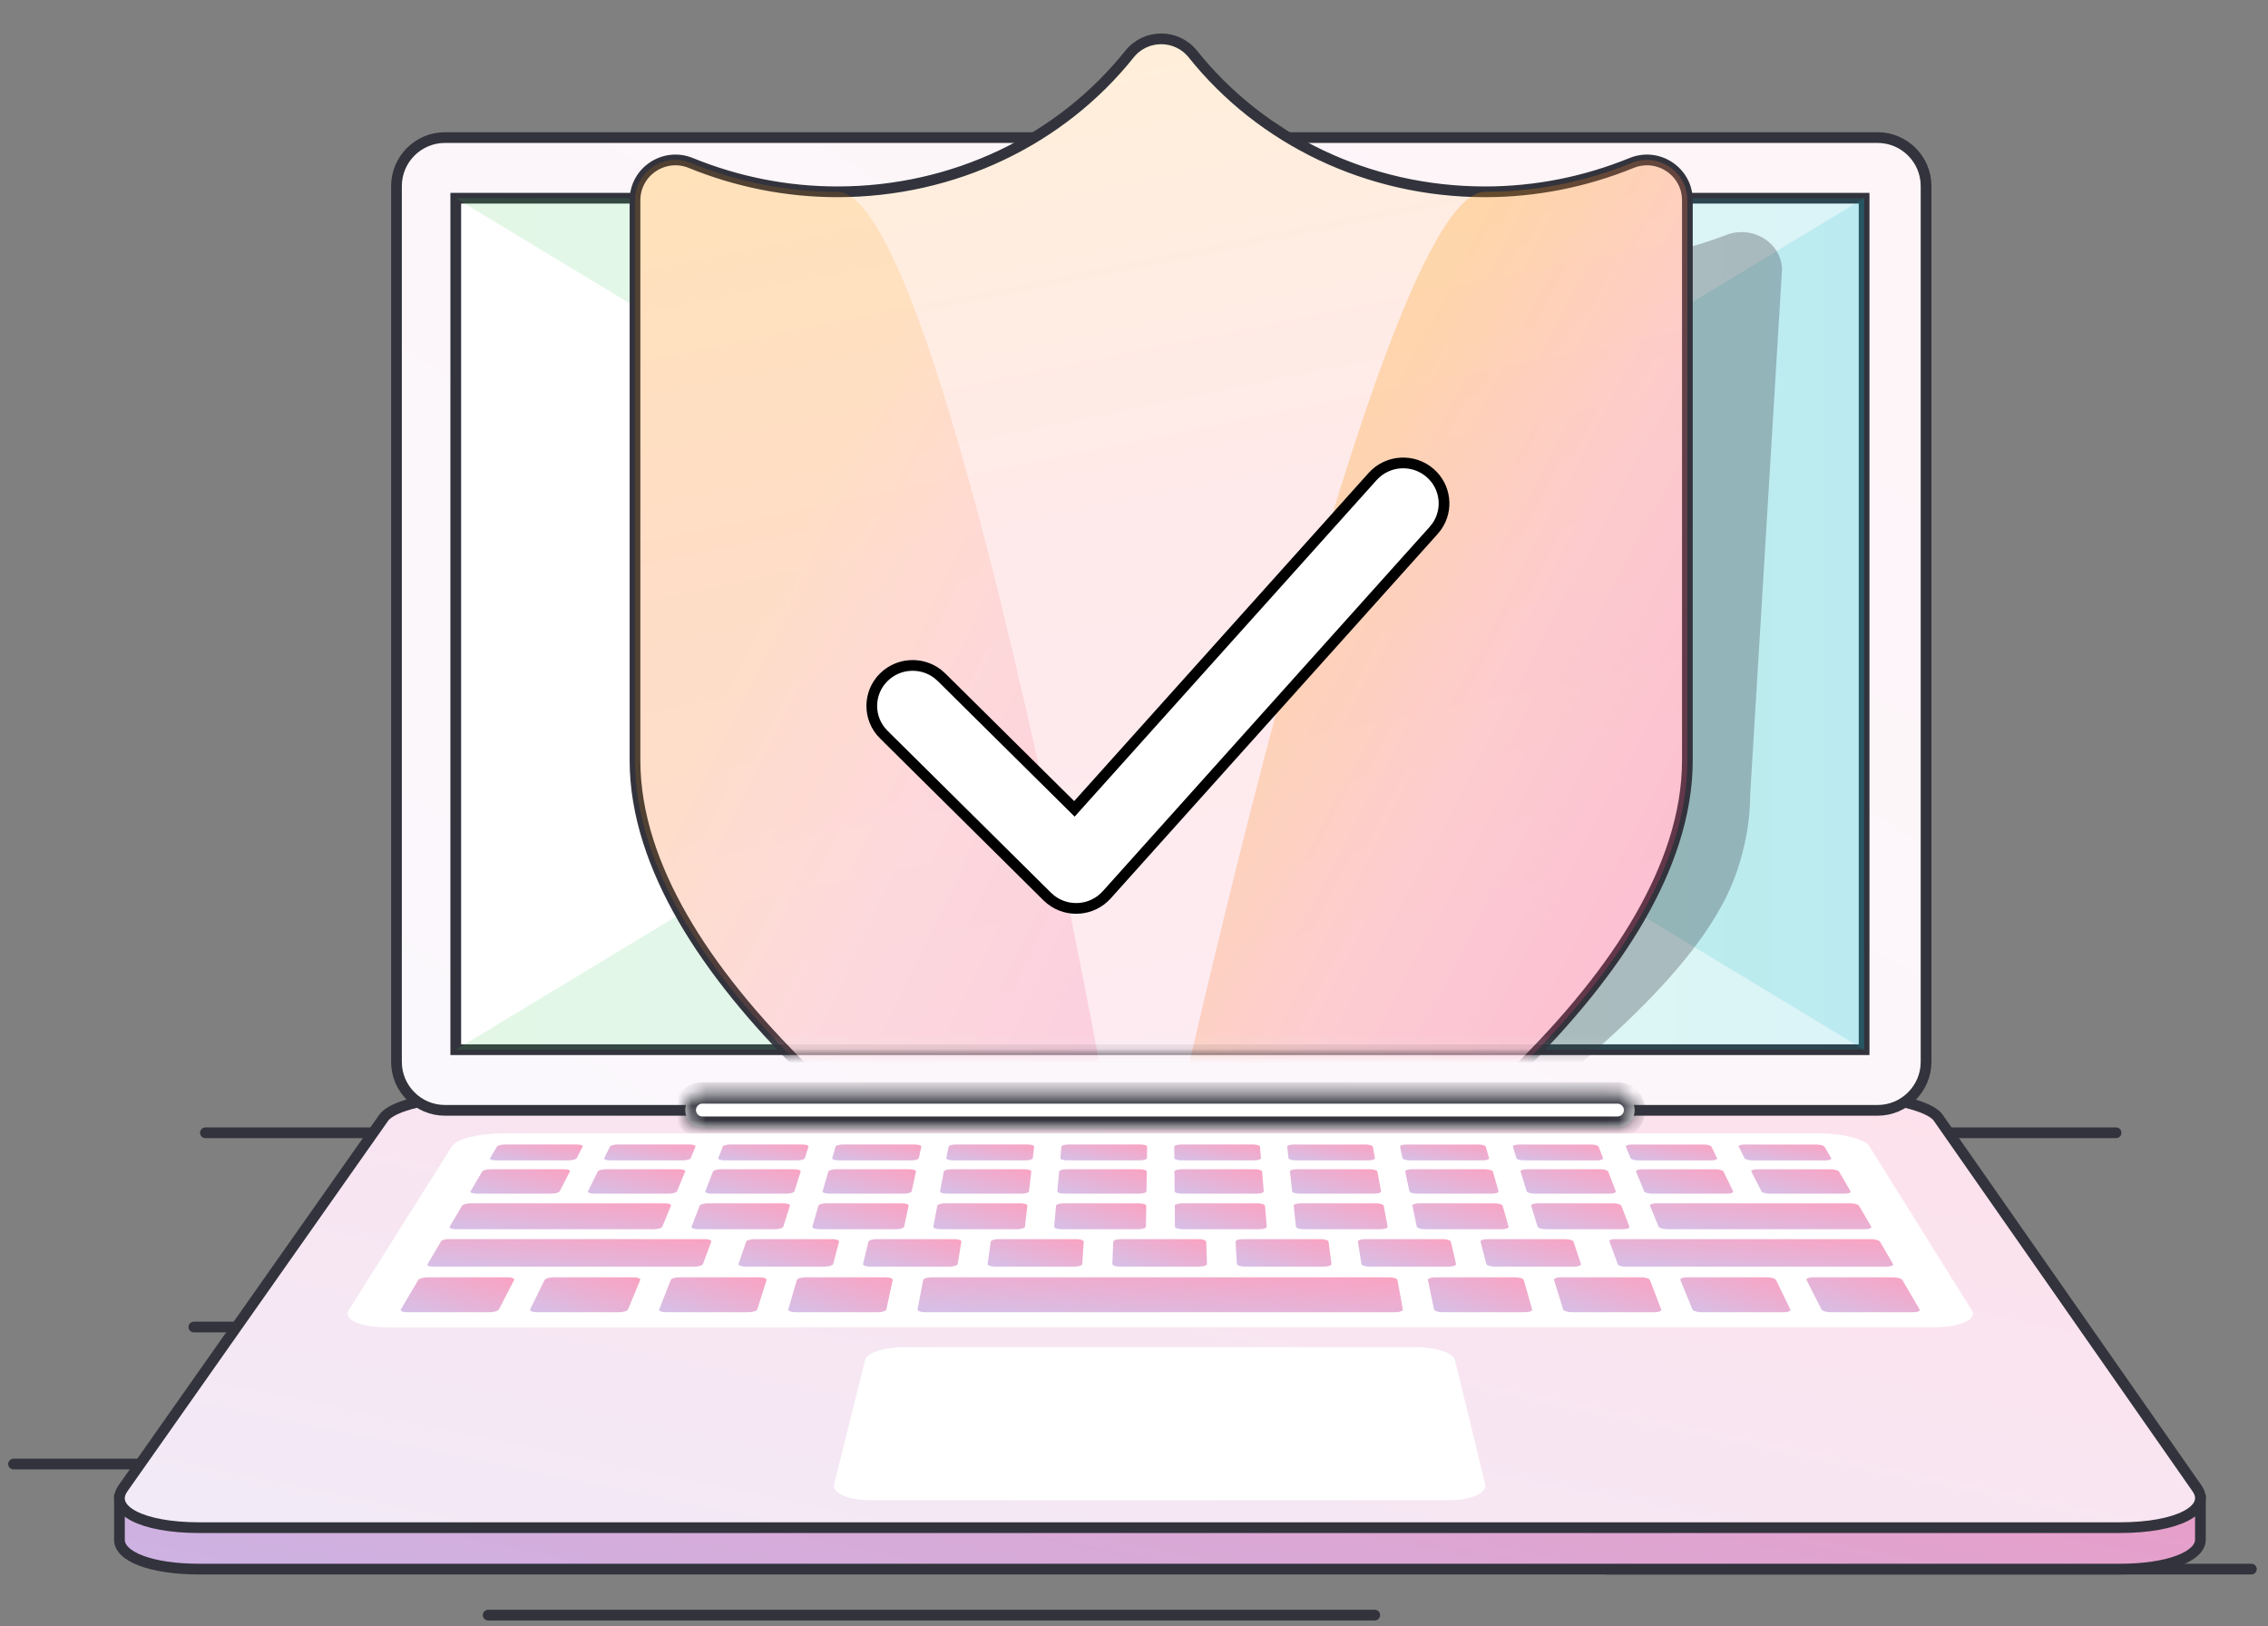 <?xml version="1.0" encoding="UTF-8"?> <svg xmlns="http://www.w3.org/2000/svg" width="159" height="114" viewBox="0 0 159 114" fill="none"><rect x="0" y="0" width="159" height="114" fill="#808080" stroke="none"/><path d="M0.949 102.62H46.181" stroke="#32333C" stroke-width="0.751" stroke-linecap="round"></path><path d="M34.222 113.208H96.379" stroke="#32333C" stroke-width="0.751" stroke-linecap="round"></path><path d="M112.602 109.983H157.834" stroke="#32333C" stroke-width="0.751" stroke-linecap="round"></path><path d="M13.593 93.016H36.974" stroke="#32333C" stroke-width="0.751" stroke-linecap="round"></path><path d="M14.4 79.4H148.348" stroke="#32333C" stroke-width="0.751" stroke-linecap="round"></path><path fill-rule="evenodd" clip-rule="evenodd" d="M135.872 81.24C135.292 80.408 132.469 79.746 129.584 79.746H81.374H33.173C30.288 79.746 27.494 80.408 26.91 81.24C24.526 84.626 21.923 88.325 19.079 92.367L10.101 105.125H8.374V107.904V107.906C8.346 109.094 10.565 109.983 13.964 109.983H81.285H148.62C152.018 109.983 154.272 109.092 154.262 107.906V107.903V105.125H152.553L143.645 92.367C140.822 88.325 138.238 84.63 135.872 81.24Z" fill="white"></path><path fill-rule="evenodd" clip-rule="evenodd" d="M135.872 81.24C135.292 80.408 132.469 79.746 129.584 79.746H81.374H33.173C30.288 79.746 27.494 80.408 26.91 81.24C24.526 84.626 21.923 88.325 19.079 92.367L10.101 105.125H8.374V107.904V107.906C8.346 109.094 10.565 109.983 13.964 109.983H81.285H148.62C152.018 109.983 154.272 109.092 154.262 107.906V107.903V105.125H152.553L143.645 92.367C140.822 88.325 138.238 84.63 135.872 81.24Z" fill="url(#paint0_linear_897_26836)" fill-opacity="0.55"></path><path d="M135.872 81.24C135.292 80.408 132.469 79.746 129.584 79.746H81.374H33.173C30.288 79.746 27.494 80.408 26.91 81.24C24.526 84.626 21.923 88.325 19.079 92.367L10.101 105.125H8.374V107.904V107.906C8.346 109.094 10.565 109.983 13.964 109.983H81.284H148.62C152.018 109.983 154.272 109.092 154.262 107.906V107.903V105.125H152.553L143.645 92.367C140.822 88.325 138.238 84.63 135.872 81.24" stroke="#32333C" stroke-width="0.751"></path><path fill-rule="evenodd" clip-rule="evenodd" d="M135.872 78.335C135.292 77.503 132.469 76.84 129.584 76.84H81.374H33.173C30.288 76.84 27.494 77.503 26.91 78.335C24.526 81.721 21.923 85.42 19.079 89.462C15.944 93.916 12.476 98.842 8.629 104.312C7.562 105.826 9.934 107.078 13.964 107.078H81.284H148.62C152.65 107.078 155.072 105.823 154.014 104.312C150.195 98.842 146.754 93.916 143.645 89.462C140.822 85.42 138.238 81.725 135.872 78.335Z" fill="white"></path><path fill-rule="evenodd" clip-rule="evenodd" d="M135.872 78.335C135.292 77.503 132.469 76.84 129.584 76.84H81.374H33.173C30.288 76.84 27.494 77.503 26.91 78.335C24.526 81.721 21.923 85.42 19.079 89.462C15.944 93.916 12.476 98.842 8.629 104.312C7.562 105.826 9.934 107.078 13.964 107.078H81.284H148.62C152.65 107.078 155.072 105.823 154.014 104.312C150.195 98.842 146.754 93.916 143.645 89.462C140.822 85.42 138.238 81.725 135.872 78.335Z" fill="url(#paint1_linear_897_26836)" fill-opacity="0.15"></path><path d="M135.872 78.335C135.292 77.503 132.469 76.84 129.584 76.84H81.374H33.173C30.288 76.84 27.494 77.503 26.91 78.335C24.526 81.721 21.923 85.42 19.079 89.462C15.944 93.916 12.476 98.842 8.629 104.312C7.562 105.826 9.934 107.078 13.964 107.078H81.284H148.62C152.65 107.078 155.072 105.823 154.014 104.312C150.195 98.842 146.754 93.916 143.645 89.462C140.822 85.42 138.238 81.725 135.872 78.335" stroke="#32333C" stroke-width="0.751"></path><path fill-rule="evenodd" clip-rule="evenodd" d="M24.445 91.837C25.795 89.697 27.085 87.649 28.314 85.697C29.489 83.831 30.617 82.04 31.697 80.329C32.008 79.833 33.587 79.438 35.234 79.438H81.368H127.513C129.16 79.438 130.737 79.836 131.045 80.332C132.115 82.043 133.232 83.831 134.396 85.697C135.616 87.649 136.893 89.697 138.231 91.837C138.64 92.494 137.419 93.035 135.485 93.035H81.328H27.182C25.25 93.035 24.031 92.494 24.445 91.837Z" fill="white"></path><path fill-rule="evenodd" clip-rule="evenodd" d="M35.435 80.22C35.158 80.22 34.885 80.29 34.837 80.371C34.679 80.638 34.52 80.907 34.359 81.179C34.308 81.267 34.505 81.333 34.786 81.333H39.846C40.127 81.333 40.387 81.267 40.431 81.179C40.571 80.907 40.709 80.638 40.847 80.371C40.889 80.29 40.703 80.22 40.425 80.22H35.435Z" fill="white"></path><path fill-rule="evenodd" clip-rule="evenodd" d="M35.435 80.22C35.158 80.22 34.885 80.29 34.837 80.371C34.679 80.638 34.52 80.907 34.359 81.179C34.308 81.267 34.505 81.333 34.786 81.333H39.846C40.127 81.333 40.387 81.267 40.431 81.179C40.571 80.907 40.709 80.638 40.847 80.371C40.889 80.29 40.703 80.22 40.425 80.22H35.435Z" fill="url(#paint2_linear_897_26836)" fill-opacity="0.45"></path><path fill-rule="evenodd" clip-rule="evenodd" d="M43.32 80.22C43.053 80.22 42.798 80.29 42.756 80.375C42.625 80.641 42.495 80.907 42.362 81.179C42.32 81.264 42.512 81.333 42.781 81.333H47.863C48.145 81.333 48.388 81.264 48.423 81.179C48.535 80.907 48.645 80.641 48.755 80.375C48.792 80.29 48.608 80.22 48.332 80.22H43.32Z" fill="white"></path><path fill-rule="evenodd" clip-rule="evenodd" d="M43.32 80.22C43.053 80.22 42.798 80.29 42.756 80.375C42.625 80.641 42.495 80.907 42.362 81.179C42.32 81.264 42.512 81.333 42.781 81.333H47.863C48.145 81.333 48.388 81.264 48.423 81.179C48.535 80.907 48.645 80.641 48.755 80.375C48.792 80.29 48.608 80.22 48.332 80.22H43.32Z" fill="url(#paint3_linear_897_26836)" fill-opacity="0.45"></path><path fill-rule="evenodd" clip-rule="evenodd" d="M51.215 80.22C50.949 80.22 50.701 80.29 50.667 80.375C50.563 80.641 50.459 80.907 50.353 81.179C50.32 81.264 50.517 81.333 50.787 81.333H55.87C56.151 81.333 56.399 81.264 56.425 81.179C56.51 80.907 56.594 80.641 56.678 80.378C56.704 80.29 56.504 80.22 56.227 80.22H51.215Z" fill="white"></path><path fill-rule="evenodd" clip-rule="evenodd" d="M51.215 80.22C50.949 80.22 50.701 80.29 50.667 80.375C50.563 80.641 50.459 80.907 50.353 81.179C50.32 81.264 50.517 81.333 50.787 81.333H55.87C56.151 81.333 56.399 81.264 56.425 81.179C56.51 80.907 56.594 80.641 56.678 80.378C56.704 80.29 56.504 80.22 56.227 80.22H51.215Z" fill="url(#paint4_linear_897_26836)" fill-opacity="0.45"></path><path fill-rule="evenodd" clip-rule="evenodd" d="M59.121 80.22C58.844 80.22 58.603 80.29 58.577 80.378C58.5 80.641 58.422 80.907 58.344 81.179C58.319 81.264 58.524 81.333 58.805 81.333H63.888C64.157 81.333 64.397 81.264 64.416 81.179C64.474 80.907 64.531 80.641 64.588 80.378C64.607 80.29 64.399 80.22 64.133 80.22H59.121Z" fill="white"></path><path fill-rule="evenodd" clip-rule="evenodd" d="M59.121 80.22C58.844 80.22 58.603 80.29 58.577 80.378C58.5 80.641 58.422 80.907 58.344 81.179C58.319 81.264 58.524 81.333 58.805 81.333H63.888C64.157 81.333 64.397 81.264 64.416 81.179C64.474 80.907 64.531 80.641 64.588 80.378C64.607 80.29 64.399 80.22 64.133 80.22H59.121Z" fill="url(#paint5_linear_897_26836)" fill-opacity="0.45"></path><path fill-rule="evenodd" clip-rule="evenodd" d="M67.016 80.22C66.75 80.22 66.515 80.29 66.499 80.378C66.448 80.641 66.398 80.907 66.346 81.179C66.329 81.264 66.541 81.333 66.811 81.333H71.894C72.175 81.333 72.397 81.264 72.406 81.179C72.438 80.907 72.468 80.644 72.499 80.378C72.509 80.29 72.306 80.22 72.028 80.22H67.016Z" fill="white"></path><path fill-rule="evenodd" clip-rule="evenodd" d="M67.016 80.22C66.75 80.22 66.515 80.29 66.499 80.378C66.448 80.641 66.398 80.907 66.346 81.179C66.329 81.264 66.541 81.333 66.811 81.333H71.894C72.175 81.333 72.397 81.264 72.406 81.179C72.438 80.907 72.468 80.644 72.499 80.378C72.509 80.29 72.306 80.22 72.028 80.22H67.016Z" fill="url(#paint6_linear_897_26836)" fill-opacity="0.45"></path><path fill-rule="evenodd" clip-rule="evenodd" d="M74.912 80.22C74.646 80.22 74.418 80.29 74.41 80.378C74.386 80.644 74.361 80.907 74.337 81.179C74.33 81.264 74.548 81.333 74.818 81.333H79.9C80.182 81.333 80.407 81.264 80.408 81.179C80.413 80.909 80.417 80.644 80.421 80.378C80.422 80.29 80.201 80.22 79.924 80.22H74.912Z" fill="white"></path><path fill-rule="evenodd" clip-rule="evenodd" d="M74.912 80.22C74.646 80.22 74.418 80.29 74.41 80.378C74.386 80.644 74.361 80.907 74.337 81.179C74.33 81.264 74.548 81.333 74.818 81.333H79.9C80.182 81.333 80.407 81.264 80.408 81.179C80.413 80.909 80.417 80.644 80.421 80.378C80.422 80.29 80.201 80.22 79.924 80.22H74.912Z" fill="url(#paint7_linear_897_26836)" fill-opacity="0.45"></path><path fill-rule="evenodd" clip-rule="evenodd" d="M82.819 80.22C82.542 80.22 82.32 80.29 82.321 80.378C82.323 80.644 82.327 80.909 82.329 81.179C82.329 81.264 82.555 81.333 82.836 81.333H87.919C88.188 81.333 88.408 81.264 88.4 81.179C88.377 80.909 88.355 80.644 88.332 80.378C88.325 80.29 88.097 80.223 87.831 80.22H82.819Z" fill="white"></path><path fill-rule="evenodd" clip-rule="evenodd" d="M82.819 80.22C82.542 80.22 82.32 80.29 82.321 80.378C82.323 80.644 82.327 80.909 82.329 81.179C82.329 81.264 82.555 81.333 82.836 81.333H87.919C88.188 81.333 88.408 81.264 88.4 81.179C88.377 80.909 88.355 80.644 88.332 80.378C88.325 80.29 88.097 80.223 87.831 80.22H82.819Z" fill="url(#paint8_linear_897_26836)" fill-opacity="0.45"></path><path fill-rule="evenodd" clip-rule="evenodd" d="M90.714 80.223C90.436 80.223 90.233 80.29 90.243 80.378C90.272 80.644 90.301 80.909 90.33 81.179C90.34 81.264 90.561 81.333 90.842 81.333H95.924C96.194 81.333 96.406 81.264 96.39 81.179C96.341 80.909 96.291 80.644 96.242 80.378C96.226 80.29 95.992 80.223 95.725 80.223H90.714Z" fill="white"></path><path fill-rule="evenodd" clip-rule="evenodd" d="M90.714 80.223C90.436 80.223 90.233 80.29 90.243 80.378C90.272 80.644 90.301 80.909 90.33 81.179C90.34 81.264 90.561 81.333 90.842 81.333H95.924C96.194 81.333 96.406 81.264 96.39 81.179C96.341 80.909 96.291 80.644 96.242 80.378C96.226 80.29 95.992 80.223 95.725 80.223H90.714Z" fill="url(#paint9_linear_897_26836)" fill-opacity="0.45"></path><path fill-rule="evenodd" clip-rule="evenodd" d="M98.608 80.223C98.343 80.223 98.135 80.29 98.153 80.378C98.208 80.644 98.264 80.909 98.32 81.179C98.338 81.264 98.578 81.333 98.848 81.333H103.931C104.211 81.333 104.416 81.267 104.392 81.179C104.315 80.909 104.239 80.644 104.164 80.378C104.139 80.29 103.898 80.223 103.62 80.223H98.608Z" fill="white"></path><path fill-rule="evenodd" clip-rule="evenodd" d="M98.608 80.223C98.343 80.223 98.135 80.29 98.153 80.378C98.208 80.644 98.264 80.909 98.32 81.179C98.338 81.264 98.578 81.333 98.848 81.333H103.931C104.211 81.333 104.416 81.267 104.392 81.179C104.315 80.909 104.239 80.644 104.164 80.378C104.139 80.29 103.898 80.223 103.62 80.223H98.608Z" fill="url(#paint10_linear_897_26836)" fill-opacity="0.45"></path><path fill-rule="evenodd" clip-rule="evenodd" d="M106.515 80.223C106.238 80.223 106.037 80.29 106.064 80.378C106.146 80.644 106.228 80.909 106.311 81.179C106.338 81.267 106.584 81.333 106.865 81.333C108.552 81.333 110.25 81.336 111.948 81.336C112.218 81.336 112.416 81.267 112.383 81.179C112.279 80.909 112.177 80.644 112.075 80.378C112.041 80.29 111.794 80.223 111.527 80.223H106.515Z" fill="white"></path><path fill-rule="evenodd" clip-rule="evenodd" d="M106.515 80.223C106.238 80.223 106.037 80.29 106.064 80.378C106.146 80.644 106.228 80.909 106.311 81.179C106.338 81.267 106.584 81.333 106.865 81.333C108.552 81.333 110.25 81.336 111.948 81.336C112.218 81.336 112.416 81.267 112.383 81.179C112.279 80.909 112.177 80.644 112.075 80.378C112.041 80.29 111.794 80.223 111.527 80.223H106.515Z" fill="url(#paint11_linear_897_26836)" fill-opacity="0.45"></path><path fill-rule="evenodd" clip-rule="evenodd" d="M114.41 80.223C114.144 80.223 113.95 80.29 113.986 80.378C114.094 80.644 114.203 80.909 114.313 81.179C114.349 81.267 114.602 81.336 114.871 81.336H119.954C120.235 81.336 120.416 81.267 120.373 81.179C120.243 80.909 120.114 80.644 119.985 80.378C119.943 80.29 119.699 80.223 119.422 80.223H114.41Z" fill="white"></path><path fill-rule="evenodd" clip-rule="evenodd" d="M114.41 80.223C114.144 80.223 113.95 80.29 113.986 80.378C114.094 80.644 114.203 80.909 114.313 81.179C114.349 81.267 114.602 81.336 114.871 81.336H119.954C120.235 81.336 120.416 81.267 120.373 81.179C120.243 80.909 120.114 80.644 119.985 80.378C119.943 80.29 119.699 80.223 119.422 80.223H114.41Z" fill="url(#paint12_linear_897_26836)" fill-opacity="0.45"></path><path fill-rule="evenodd" clip-rule="evenodd" d="M122.318 80.223C122.04 80.223 121.853 80.29 121.894 80.375C122.031 80.641 122.167 80.909 122.305 81.182C122.349 81.267 122.609 81.336 122.89 81.336H127.95C128.231 81.336 128.428 81.27 128.377 81.182C128.219 80.909 128.062 80.641 127.905 80.375C127.858 80.29 127.584 80.223 127.307 80.223H122.318Z" fill="white"></path><path fill-rule="evenodd" clip-rule="evenodd" d="M122.318 80.223C122.04 80.223 121.853 80.29 121.894 80.375C122.031 80.641 122.167 80.909 122.305 81.182C122.349 81.267 122.609 81.336 122.89 81.336H127.95C128.231 81.336 128.428 81.27 128.377 81.182C128.219 80.909 128.062 80.641 127.905 80.375C127.858 80.29 127.584 80.223 127.307 80.223H122.318Z" fill="url(#paint13_linear_897_26836)" fill-opacity="0.45"></path><path fill-rule="evenodd" clip-rule="evenodd" d="M34.422 81.957C34.139 81.957 33.86 82.025 33.807 82.114C33.536 82.573 33.264 83.036 32.987 83.504C32.933 83.595 33.135 83.667 33.424 83.667H38.631C38.92 83.667 39.188 83.595 39.236 83.504C39.476 83.036 39.713 82.573 39.95 82.114C39.995 82.025 39.805 81.957 39.521 81.957H34.422Z" fill="white"></path><path fill-rule="evenodd" clip-rule="evenodd" d="M34.422 81.957C34.139 81.957 33.86 82.025 33.807 82.114C33.536 82.573 33.264 83.036 32.987 83.504C32.933 83.595 33.135 83.667 33.424 83.667H38.631C38.92 83.667 39.188 83.595 39.236 83.504C39.476 83.036 39.713 82.573 39.95 82.114C39.995 82.025 39.805 81.957 39.521 81.957H34.422Z" fill="url(#paint14_linear_897_26836)" fill-opacity="0.45"></path><path fill-rule="evenodd" clip-rule="evenodd" d="M42.479 81.957C42.208 81.957 41.945 82.028 41.902 82.117C41.678 82.573 41.451 83.036 41.223 83.501C41.179 83.592 41.374 83.667 41.652 83.667H46.882C47.171 83.667 47.422 83.592 47.46 83.501C47.653 83.036 47.844 82.573 48.034 82.117C48.069 82.028 47.885 81.957 47.602 81.957H42.479Z" fill="white"></path><path fill-rule="evenodd" clip-rule="evenodd" d="M42.479 81.957C42.208 81.957 41.945 82.028 41.902 82.117C41.678 82.573 41.451 83.036 41.223 83.501C41.179 83.592 41.374 83.667 41.652 83.667H46.882C47.171 83.667 47.422 83.592 47.46 83.501C47.653 83.036 47.844 82.573 48.034 82.117C48.069 82.028 47.885 81.957 47.602 81.957H42.479Z" fill="url(#paint15_linear_897_26836)" fill-opacity="0.45"></path><path fill-rule="evenodd" clip-rule="evenodd" d="M50.548 81.957C50.276 81.957 50.021 82.028 49.986 82.117C49.808 82.573 49.628 83.036 49.446 83.501C49.41 83.592 49.613 83.667 49.891 83.667H55.121C55.411 83.667 55.666 83.592 55.694 83.501C55.84 83.036 55.985 82.573 56.129 82.117C56.157 82.028 55.954 81.957 55.67 81.957H50.548Z" fill="white"></path><path fill-rule="evenodd" clip-rule="evenodd" d="M50.548 81.957C50.276 81.957 50.021 82.028 49.986 82.117C49.808 82.573 49.628 83.036 49.446 83.501C49.41 83.592 49.613 83.667 49.891 83.667H55.121C55.411 83.667 55.666 83.592 55.694 83.501C55.84 83.036 55.985 82.573 56.129 82.117C56.157 82.028 55.954 81.957 55.67 81.957H50.548Z" fill="url(#paint16_linear_897_26836)" fill-opacity="0.45"></path><path fill-rule="evenodd" clip-rule="evenodd" d="M58.628 81.957C58.345 81.957 58.096 82.028 58.071 82.117C57.938 82.573 57.804 83.036 57.669 83.501C57.642 83.592 57.853 83.667 58.142 83.667H63.372C63.65 83.667 63.898 83.592 63.917 83.501C64.017 83.036 64.116 82.573 64.214 82.117C64.233 82.028 64.022 81.957 63.75 81.957H58.628Z" fill="white"></path><path fill-rule="evenodd" clip-rule="evenodd" d="M58.628 81.957C58.345 81.957 58.096 82.028 58.071 82.117C57.938 82.573 57.804 83.036 57.669 83.501C57.642 83.592 57.853 83.667 58.142 83.667H63.372C63.65 83.667 63.898 83.592 63.917 83.501C64.017 83.036 64.116 82.573 64.214 82.117C64.233 82.028 64.022 81.957 63.75 81.957H58.628Z" fill="url(#paint17_linear_897_26836)" fill-opacity="0.45"></path><path fill-rule="evenodd" clip-rule="evenodd" d="M66.696 81.957C66.424 81.957 66.183 82.028 66.167 82.117C66.08 82.573 65.992 83.036 65.903 83.501C65.885 83.592 66.103 83.667 66.381 83.667H71.611C71.901 83.667 72.129 83.592 72.139 83.501C72.193 83.036 72.246 82.573 72.299 82.117C72.308 82.028 72.102 81.957 71.818 81.957H66.696Z" fill="white"></path><path fill-rule="evenodd" clip-rule="evenodd" d="M66.696 81.957C66.424 81.957 66.183 82.028 66.167 82.117C66.08 82.573 65.992 83.036 65.903 83.501C65.885 83.592 66.103 83.667 66.381 83.667H71.611C71.901 83.667 72.129 83.592 72.139 83.501C72.193 83.036 72.246 82.573 72.299 82.117C72.308 82.028 72.102 81.957 71.818 81.957H66.696Z" fill="url(#paint18_linear_897_26836)" fill-opacity="0.45"></path><path fill-rule="evenodd" clip-rule="evenodd" d="M74.765 81.957C74.493 81.957 74.26 82.028 74.252 82.117C74.21 82.573 74.169 83.036 74.126 83.501C74.118 83.592 74.342 83.667 74.621 83.667H79.851C80.14 83.667 80.373 83.592 80.374 83.501C80.381 83.036 80.388 82.573 80.395 82.117C80.395 82.028 80.17 81.957 79.887 81.957H74.765Z" fill="white"></path><path fill-rule="evenodd" clip-rule="evenodd" d="M74.765 81.957C74.493 81.957 74.26 82.028 74.252 82.117C74.21 82.573 74.169 83.036 74.126 83.501C74.118 83.592 74.342 83.667 74.621 83.667H79.851C80.14 83.667 80.373 83.592 80.374 83.501C80.381 83.036 80.388 82.573 80.395 82.117C80.395 82.028 80.17 81.957 79.887 81.957H74.765Z" fill="url(#paint19_linear_897_26836)" fill-opacity="0.45"></path><path fill-rule="evenodd" clip-rule="evenodd" d="M82.844 81.957C82.561 81.957 82.336 82.028 82.336 82.117C82.34 82.573 82.345 83.036 82.349 83.501C82.35 83.592 82.582 83.667 82.871 83.667H88.101C88.38 83.667 88.604 83.592 88.596 83.501C88.557 83.036 88.518 82.573 88.479 82.119C88.472 82.028 88.239 81.957 87.967 81.957H82.844Z" fill="white"></path><path fill-rule="evenodd" clip-rule="evenodd" d="M82.844 81.957C82.561 81.957 82.336 82.028 82.336 82.117C82.34 82.573 82.345 83.036 82.349 83.501C82.35 83.592 82.582 83.667 82.871 83.667H88.101C88.38 83.667 88.604 83.592 88.596 83.501C88.557 83.036 88.518 82.573 88.479 82.119C88.472 82.028 88.239 81.957 87.967 81.957H82.844Z" fill="url(#paint20_linear_897_26836)" fill-opacity="0.45"></path><path fill-rule="evenodd" clip-rule="evenodd" d="M90.914 81.957C90.63 81.957 90.423 82.028 90.433 82.119C90.483 82.573 90.532 83.036 90.584 83.501C90.593 83.592 90.821 83.667 91.11 83.667H96.341C96.619 83.667 96.837 83.592 96.82 83.501C96.734 83.036 96.649 82.576 96.564 82.119C96.548 82.032 96.308 81.957 96.036 81.957H90.914Z" fill="white"></path><path fill-rule="evenodd" clip-rule="evenodd" d="M90.914 81.957C90.63 81.957 90.423 82.028 90.433 82.119C90.483 82.573 90.532 83.036 90.584 83.501C90.593 83.592 90.821 83.667 91.11 83.667H96.341C96.619 83.667 96.837 83.592 96.82 83.501C96.734 83.036 96.649 82.576 96.564 82.119C96.548 82.032 96.308 81.957 96.036 81.957H90.914Z" fill="url(#paint21_linear_897_26836)" fill-opacity="0.45"></path><path fill-rule="evenodd" clip-rule="evenodd" d="M98.982 81.957C98.711 81.957 98.499 82.032 98.517 82.119C98.612 82.576 98.709 83.036 98.806 83.501C98.825 83.592 99.072 83.667 99.349 83.667H104.58C104.87 83.667 105.08 83.592 105.054 83.501C104.921 83.036 104.79 82.576 104.661 82.119C104.635 82.032 104.387 81.957 104.104 81.957H98.982Z" fill="white"></path><path fill-rule="evenodd" clip-rule="evenodd" d="M98.982 81.957C98.711 81.957 98.499 82.032 98.517 82.119C98.612 82.576 98.709 83.036 98.806 83.501C98.825 83.592 99.072 83.667 99.349 83.667H104.58C104.87 83.667 105.08 83.592 105.054 83.501C104.921 83.036 104.79 82.576 104.661 82.119C104.635 82.032 104.387 81.957 104.104 81.957H98.982Z" fill="url(#paint22_linear_897_26836)" fill-opacity="0.45"></path><path fill-rule="evenodd" clip-rule="evenodd" d="M107.062 81.957C106.778 81.957 106.574 82.032 106.602 82.119C106.743 82.576 106.886 83.036 107.029 83.501C107.056 83.592 107.311 83.667 107.6 83.667H112.832C113.109 83.667 113.312 83.592 113.277 83.501C113.097 83.036 112.921 82.576 112.745 82.119C112.711 82.032 112.456 81.957 112.184 81.957H107.062Z" fill="white"></path><path fill-rule="evenodd" clip-rule="evenodd" d="M107.062 81.957C106.778 81.957 106.574 82.032 106.602 82.119C106.743 82.576 106.886 83.036 107.029 83.501C107.056 83.592 107.311 83.667 107.6 83.667H112.832C113.109 83.667 113.312 83.592 113.277 83.501C113.097 83.036 112.921 82.576 112.745 82.119C112.711 82.032 112.456 81.957 112.184 81.957H107.062Z" fill="url(#paint23_linear_897_26836)" fill-opacity="0.45"></path><path fill-rule="evenodd" clip-rule="evenodd" d="M115.13 81.959C114.859 81.959 114.662 82.031 114.697 82.119C114.884 82.576 115.073 83.036 115.264 83.501C115.3 83.592 115.563 83.668 115.84 83.668H121.071C121.36 83.668 121.545 83.592 121.5 83.501C121.274 83.036 121.05 82.576 120.829 82.119C120.787 82.031 120.536 81.959 120.253 81.959H115.13Z" fill="white"></path><path fill-rule="evenodd" clip-rule="evenodd" d="M115.13 81.959C114.859 81.959 114.662 82.031 114.697 82.119C114.884 82.576 115.073 83.036 115.264 83.501C115.3 83.592 115.563 83.668 115.84 83.668H121.071C121.36 83.668 121.545 83.592 121.5 83.501C121.274 83.036 121.05 82.576 120.829 82.119C120.787 82.031 120.536 81.959 120.253 81.959H115.13Z" fill="url(#paint24_linear_897_26836)" fill-opacity="0.45"></path><path fill-rule="evenodd" clip-rule="evenodd" d="M123.21 81.959C122.926 81.959 122.736 82.028 122.78 82.117C123.014 82.576 123.249 83.036 123.487 83.504C123.534 83.595 123.802 83.668 124.09 83.668H129.298C129.588 83.668 129.788 83.595 129.736 83.504C129.462 83.036 129.192 82.576 128.924 82.117C128.872 82.028 128.593 81.959 128.309 81.959H123.21Z" fill="white"></path><path fill-rule="evenodd" clip-rule="evenodd" d="M123.21 81.959C122.926 81.959 122.736 82.028 122.78 82.117C123.014 82.576 123.249 83.036 123.487 83.504C123.534 83.595 123.802 83.668 124.09 83.668H129.298C129.588 83.668 129.788 83.595 129.736 83.504C129.462 83.036 129.192 82.576 128.924 82.117C128.872 82.028 128.593 81.959 128.309 81.959H123.21Z" fill="url(#paint25_linear_897_26836)" fill-opacity="0.45"></path><path fill-rule="evenodd" clip-rule="evenodd" d="M38.29 84.345H37.555H33.016C32.724 84.345 32.448 84.42 32.391 84.514C32.105 85.001 31.818 85.488 31.526 85.981C31.469 86.078 31.66 86.159 31.958 86.159H36.596H37.347H45.834C46.133 86.159 46.392 86.078 46.432 85.981C46.638 85.488 46.839 85.001 47.039 84.514C47.079 84.42 46.889 84.345 46.597 84.345H38.29Z" fill="white"></path><path fill-rule="evenodd" clip-rule="evenodd" d="M38.29 84.345H37.555H33.016C32.724 84.345 32.448 84.42 32.391 84.514C32.105 85.001 31.818 85.488 31.526 85.981C31.469 86.078 31.66 86.159 31.958 86.159H36.596H37.347H45.834C46.133 86.159 46.392 86.078 46.432 85.981C46.638 85.488 46.839 85.001 47.039 84.514C47.079 84.42 46.889 84.345 46.597 84.345H38.29Z" fill="url(#paint26_linear_897_26836)" fill-opacity="0.45"></path><path fill-rule="evenodd" clip-rule="evenodd" d="M49.63 84.345C49.351 84.345 49.088 84.42 49.051 84.514C48.862 85.001 48.671 85.488 48.479 85.981C48.441 86.078 48.648 86.159 48.934 86.159H54.322C54.62 86.159 54.884 86.078 54.915 85.981C55.07 85.488 55.223 85.001 55.375 84.514C55.406 84.42 55.196 84.345 54.904 84.345H49.63Z" fill="white"></path><path fill-rule="evenodd" clip-rule="evenodd" d="M49.63 84.345C49.351 84.345 49.088 84.42 49.051 84.514C48.862 85.001 48.671 85.488 48.479 85.981C48.441 86.078 48.648 86.159 48.934 86.159H54.322C54.62 86.159 54.884 86.078 54.915 85.981C55.07 85.488 55.223 85.001 55.375 84.514C55.406 84.42 55.196 84.345 54.904 84.345H49.63Z" fill="url(#paint27_linear_897_26836)" fill-opacity="0.45"></path><path fill-rule="evenodd" clip-rule="evenodd" d="M57.949 84.345C57.657 84.345 57.403 84.42 57.375 84.514C57.234 85.001 57.093 85.488 56.949 85.981C56.921 86.078 57.136 86.159 57.434 86.159H62.822C63.109 86.159 63.364 86.078 63.385 85.981C63.491 85.488 63.595 85.001 63.7 84.514C63.72 84.42 63.503 84.345 63.223 84.345H57.949Z" fill="white"></path><path fill-rule="evenodd" clip-rule="evenodd" d="M57.949 84.345C57.657 84.345 57.403 84.42 57.375 84.514C57.234 85.001 57.093 85.488 56.949 85.981C56.921 86.078 57.136 86.159 57.434 86.159H62.822C63.109 86.159 63.364 86.078 63.385 85.981C63.491 85.488 63.595 85.001 63.7 84.514C63.72 84.42 63.503 84.345 63.223 84.345H57.949Z" fill="url(#paint28_linear_897_26836)" fill-opacity="0.45"></path><path fill-rule="evenodd" clip-rule="evenodd" d="M66.256 84.345C65.975 84.345 65.728 84.42 65.71 84.514C65.618 85.001 65.525 85.488 65.431 85.981C65.412 86.078 65.636 86.159 65.922 86.159H71.31C71.608 86.159 71.844 86.078 71.855 85.981C71.912 85.488 71.968 85.001 72.023 84.514C72.035 84.42 71.821 84.345 71.529 84.345H66.256Z" fill="white"></path><path fill-rule="evenodd" clip-rule="evenodd" d="M66.256 84.345C65.975 84.345 65.728 84.42 65.71 84.514C65.618 85.001 65.525 85.488 65.431 85.981C65.412 86.078 65.636 86.159 65.922 86.159H71.31C71.608 86.159 71.844 86.078 71.855 85.981C71.912 85.488 71.968 85.001 72.023 84.514C72.035 84.42 71.821 84.345 71.529 84.345H66.256Z" fill="url(#paint29_linear_897_26836)" fill-opacity="0.45"></path><path fill-rule="evenodd" clip-rule="evenodd" d="M74.563 84.345C74.283 84.345 74.043 84.42 74.034 84.514C73.991 85.001 73.947 85.488 73.902 85.981C73.893 86.078 74.124 86.159 74.41 86.159H79.799C80.097 86.159 80.336 86.078 80.338 85.981C80.345 85.488 80.353 85.001 80.359 84.514C80.36 84.42 80.128 84.345 79.836 84.345H74.563Z" fill="white"></path><path fill-rule="evenodd" clip-rule="evenodd" d="M74.563 84.345C74.283 84.345 74.043 84.42 74.034 84.514C73.991 85.001 73.947 85.488 73.902 85.981C73.893 86.078 74.124 86.159 74.41 86.159H79.799C80.097 86.159 80.336 86.078 80.338 85.981C80.345 85.488 80.353 85.001 80.359 84.514C80.36 84.42 80.128 84.345 79.836 84.345H74.563Z" fill="url(#paint30_linear_897_26836)" fill-opacity="0.45"></path><path fill-rule="evenodd" clip-rule="evenodd" d="M82.882 84.345C82.59 84.345 82.357 84.42 82.358 84.514C82.362 85.001 82.367 85.488 82.371 85.981C82.373 86.078 82.611 86.159 82.91 86.159H88.298C88.584 86.159 88.815 86.078 88.807 85.981C88.765 85.488 88.724 85.001 88.683 84.514C88.675 84.42 88.435 84.345 88.156 84.345H82.882Z" fill="white"></path><path fill-rule="evenodd" clip-rule="evenodd" d="M82.882 84.345C82.59 84.345 82.357 84.42 82.358 84.514C82.362 85.001 82.367 85.488 82.371 85.981C82.373 86.078 82.611 86.159 82.91 86.159H88.298C88.584 86.159 88.815 86.078 88.807 85.981C88.765 85.488 88.724 85.001 88.683 84.514C88.675 84.42 88.435 84.345 88.156 84.345H82.882Z" fill="url(#paint31_linear_897_26836)" fill-opacity="0.45"></path><path fill-rule="evenodd" clip-rule="evenodd" d="M91.188 84.345C90.897 84.345 90.683 84.42 90.694 84.514C90.747 85.001 90.8 85.488 90.854 85.981C90.865 86.078 91.1 86.159 91.398 86.159H96.787C97.072 86.159 97.296 86.078 97.278 85.981C97.187 85.488 97.097 85.001 97.007 84.514C96.989 84.42 96.742 84.345 96.462 84.345H91.188Z" fill="white"></path><path fill-rule="evenodd" clip-rule="evenodd" d="M91.188 84.345C90.897 84.345 90.683 84.42 90.694 84.514C90.747 85.001 90.8 85.488 90.854 85.981C90.865 86.078 91.1 86.159 91.398 86.159H96.787C97.072 86.159 97.296 86.078 97.278 85.981C97.187 85.488 97.097 85.001 97.007 84.514C96.989 84.42 96.742 84.345 96.462 84.345H91.188Z" fill="url(#paint32_linear_897_26836)" fill-opacity="0.45"></path><path fill-rule="evenodd" clip-rule="evenodd" d="M99.496 84.345C99.216 84.345 98.998 84.42 99.018 84.514C99.119 85.001 99.221 85.488 99.325 85.981C99.344 86.078 99.6 86.159 99.885 86.159H105.275C105.572 86.159 105.788 86.078 105.76 85.981C105.619 85.488 105.481 85.001 105.342 84.514C105.315 84.42 105.061 84.345 104.769 84.345H99.496Z" fill="white"></path><path fill-rule="evenodd" clip-rule="evenodd" d="M99.496 84.345C99.216 84.345 98.998 84.42 99.018 84.514C99.119 85.001 99.221 85.488 99.325 85.981C99.344 86.078 99.6 86.159 99.885 86.159H105.275C105.572 86.159 105.788 86.078 105.76 85.981C105.619 85.488 105.481 85.001 105.342 84.514C105.315 84.42 105.061 84.345 104.769 84.345H99.496Z" fill="url(#paint33_linear_897_26836)" fill-opacity="0.45"></path><path fill-rule="evenodd" clip-rule="evenodd" d="M107.814 84.345C107.523 84.345 107.312 84.42 107.342 84.514C107.491 85.001 107.642 85.488 107.794 85.981C107.824 86.078 108.088 86.159 108.386 86.159H113.774C114.06 86.159 114.268 86.078 114.231 85.981C114.04 85.488 113.853 85.001 113.667 84.514C113.63 84.42 113.368 84.345 113.088 84.345H107.814Z" fill="white"></path><path fill-rule="evenodd" clip-rule="evenodd" d="M107.814 84.345C107.523 84.345 107.312 84.42 107.342 84.514C107.491 85.001 107.642 85.488 107.794 85.981C107.824 86.078 108.088 86.159 108.386 86.159H113.774C114.06 86.159 114.268 86.078 114.231 85.981C114.04 85.488 113.853 85.001 113.667 84.514C113.63 84.42 113.368 84.345 113.088 84.345H107.814Z" fill="url(#paint34_linear_897_26836)" fill-opacity="0.45"></path><path fill-rule="evenodd" clip-rule="evenodd" d="M121.395 84.345H119.948H116.121C115.841 84.345 115.638 84.42 115.677 84.514C115.876 85.001 116.075 85.488 116.277 85.981C116.316 86.078 116.587 86.159 116.873 86.159H120.784H122.262H130.75C131.048 86.159 131.24 86.078 131.183 85.981C130.894 85.488 130.61 85.001 130.326 84.514C130.27 84.42 129.993 84.345 129.701 84.345H121.395Z" fill="white"></path><path fill-rule="evenodd" clip-rule="evenodd" d="M121.395 84.345H119.948H116.121C115.841 84.345 115.638 84.42 115.677 84.514C115.876 85.001 116.075 85.488 116.277 85.981C116.316 86.078 116.587 86.159 116.873 86.159H120.784H122.262H130.75C131.048 86.159 131.24 86.078 131.183 85.981C130.894 85.488 130.61 85.001 130.326 84.514C130.27 84.42 129.993 84.345 129.701 84.345H121.395Z" fill="url(#paint35_linear_897_26836)" fill-opacity="0.45"></path><path fill-rule="evenodd" clip-rule="evenodd" d="M52.898 86.855C52.61 86.855 52.342 86.933 52.308 87.033C52.132 87.547 51.956 88.064 51.777 88.59C51.741 88.696 51.958 88.781 52.253 88.781H57.808C58.114 88.781 58.382 88.696 58.411 88.59C58.55 88.064 58.687 87.547 58.824 87.033C58.851 86.933 58.631 86.855 58.33 86.855H52.898Z" fill="white"></path><path fill-rule="evenodd" clip-rule="evenodd" d="M52.898 86.855C52.61 86.855 52.342 86.933 52.308 87.033C52.132 87.547 51.956 88.064 51.777 88.59C51.741 88.696 51.958 88.781 52.253 88.781H57.808C58.114 88.781 58.382 88.696 58.411 88.59C58.55 88.064 58.687 87.547 58.824 87.033C58.851 86.933 58.631 86.855 58.33 86.855H52.898Z" fill="url(#paint36_linear_897_26836)" fill-opacity="0.45"></path><path fill-rule="evenodd" clip-rule="evenodd" d="M61.467 86.855C61.167 86.855 60.907 86.933 60.883 87.033C60.758 87.55 60.634 88.064 60.507 88.59C60.482 88.696 60.708 88.781 61.015 88.781H66.557C66.865 88.781 67.124 88.696 67.141 88.59C67.228 88.064 67.314 87.55 67.398 87.033C67.416 86.933 67.188 86.855 66.888 86.855H61.467Z" fill="white"></path><path fill-rule="evenodd" clip-rule="evenodd" d="M61.467 86.855C61.167 86.855 60.907 86.933 60.883 87.033C60.758 87.55 60.634 88.064 60.507 88.59C60.482 88.696 60.708 88.781 61.015 88.781H66.557C66.865 88.781 67.124 88.696 67.141 88.59C67.228 88.064 67.314 87.55 67.398 87.033C67.416 86.933 67.188 86.855 66.888 86.855H61.467Z" fill="url(#paint37_linear_897_26836)" fill-opacity="0.45"></path><path fill-rule="evenodd" clip-rule="evenodd" d="M70.025 86.855C69.725 86.855 69.472 86.933 69.458 87.036C69.386 87.55 69.313 88.064 69.238 88.59C69.224 88.696 69.457 88.781 69.765 88.781H75.32C75.614 88.781 75.865 88.696 75.873 88.59C75.906 88.064 75.941 87.55 75.974 87.036C75.981 86.933 75.745 86.855 75.457 86.855H70.025Z" fill="white"></path><path fill-rule="evenodd" clip-rule="evenodd" d="M70.025 86.855C69.725 86.855 69.472 86.933 69.458 87.036C69.386 87.55 69.313 88.064 69.238 88.59C69.224 88.696 69.457 88.781 69.765 88.781H75.32C75.614 88.781 75.865 88.696 75.873 88.59C75.906 88.064 75.941 87.55 75.974 87.036C75.981 86.933 75.745 86.855 75.457 86.855H70.025Z" fill="url(#paint38_linear_897_26836)" fill-opacity="0.45"></path><path fill-rule="evenodd" clip-rule="evenodd" d="M78.582 86.855C78.294 86.855 78.05 86.933 78.046 87.036C78.025 87.55 78.003 88.064 77.982 88.59C77.978 88.696 78.22 88.781 78.514 88.781H84.069C84.376 88.781 84.619 88.696 84.615 88.59C84.597 88.064 84.58 87.55 84.561 87.036C84.558 86.933 84.315 86.855 84.015 86.855H78.582Z" fill="white"></path><path fill-rule="evenodd" clip-rule="evenodd" d="M78.582 86.855C78.294 86.855 78.05 86.933 78.046 87.036C78.025 87.55 78.003 88.064 77.982 88.59C77.978 88.696 78.22 88.781 78.514 88.781H84.069C84.376 88.781 84.619 88.696 84.615 88.59C84.597 88.064 84.58 87.55 84.561 87.036C84.558 86.933 84.315 86.855 84.015 86.855H78.582Z" fill="url(#paint39_linear_897_26836)" fill-opacity="0.45"></path><path fill-rule="evenodd" clip-rule="evenodd" d="M87.139 86.855C86.85 86.855 86.615 86.933 86.621 87.036C86.651 87.55 86.682 88.064 86.712 88.59C86.719 88.696 86.969 88.781 87.263 88.781H92.818C93.126 88.781 93.36 88.696 93.346 88.59C93.276 88.064 93.207 87.55 93.137 87.036C93.124 86.933 92.872 86.855 92.572 86.855H87.139Z" fill="white"></path><path fill-rule="evenodd" clip-rule="evenodd" d="M87.139 86.855C86.85 86.855 86.615 86.933 86.621 87.036C86.651 87.55 86.682 88.064 86.712 88.59C86.719 88.696 86.969 88.781 87.263 88.781H92.818C93.126 88.781 93.36 88.696 93.346 88.59C93.276 88.064 93.207 87.55 93.137 87.036C93.124 86.933 92.872 86.855 92.572 86.855H87.139Z" fill="url(#paint40_linear_897_26836)" fill-opacity="0.45"></path><path fill-rule="evenodd" clip-rule="evenodd" d="M95.709 86.855C95.409 86.855 95.18 86.933 95.197 87.036C95.278 87.55 95.36 88.064 95.443 88.59C95.46 88.696 95.718 88.781 96.026 88.781H101.58C101.875 88.781 102.101 88.696 102.077 88.59C101.954 88.064 101.833 87.55 101.712 87.036C101.689 86.933 101.429 86.855 101.141 86.855H95.709Z" fill="white"></path><path fill-rule="evenodd" clip-rule="evenodd" d="M95.709 86.855C95.409 86.855 95.18 86.933 95.197 87.036C95.278 87.55 95.36 88.064 95.443 88.59C95.46 88.696 95.718 88.781 96.026 88.781H101.58C101.875 88.781 102.101 88.696 102.077 88.59C101.954 88.064 101.833 87.55 101.712 87.036C101.689 86.933 101.429 86.855 101.141 86.855H95.709Z" fill="url(#paint41_linear_897_26836)" fill-opacity="0.45"></path><path fill-rule="evenodd" clip-rule="evenodd" d="M104.29 86.855C103.99 86.855 103.77 86.933 103.796 87.036C103.929 87.55 104.063 88.064 104.199 88.59C104.225 88.696 104.492 88.781 104.8 88.781H110.355C110.65 88.781 110.868 88.696 110.832 88.59C110.657 88.064 110.484 87.55 110.312 87.036C110.278 86.933 110.011 86.855 109.723 86.855H104.29Z" fill="white"></path><path fill-rule="evenodd" clip-rule="evenodd" d="M104.29 86.855C103.99 86.855 103.77 86.933 103.796 87.036C103.929 87.55 104.063 88.064 104.199 88.59C104.225 88.696 104.492 88.781 104.8 88.781H110.355C110.65 88.781 110.868 88.696 110.832 88.59C110.657 88.064 110.484 87.55 110.312 87.036C110.278 86.933 110.011 86.855 109.723 86.855H104.29Z" fill="url(#paint42_linear_897_26836)" fill-opacity="0.45"></path><path fill-rule="evenodd" clip-rule="evenodd" d="M113.219 86.855C112.967 86.855 112.799 86.921 112.829 87.003C113.023 87.534 113.219 88.073 113.419 88.624C113.45 88.707 113.672 88.781 113.93 88.781H132.265C132.573 88.781 132.77 88.696 132.708 88.59C132.401 88.064 132.099 87.55 131.798 87.036C131.74 86.936 131.452 86.855 131.152 86.855H113.219Z" fill="white"></path><path fill-rule="evenodd" clip-rule="evenodd" d="M113.219 86.855C112.967 86.855 112.799 86.921 112.829 87.003C113.023 87.534 113.219 88.073 113.419 88.624C113.45 88.707 113.672 88.781 113.93 88.781H132.265C132.573 88.781 132.77 88.696 132.708 88.59C132.401 88.064 132.099 87.55 131.798 87.036C131.74 86.936 131.452 86.855 131.152 86.855H113.219Z" fill="url(#paint43_linear_897_26836)" fill-opacity="0.45"></path><path fill-rule="evenodd" clip-rule="evenodd" d="M31.457 86.852C31.216 86.852 30.973 86.917 30.924 87C30.61 87.534 30.291 88.073 29.968 88.624C29.918 88.707 30.084 88.781 30.33 88.781H48.677C48.972 88.781 49.249 88.696 49.288 88.59C49.482 88.064 49.673 87.547 49.862 87.033C49.9 86.933 49.689 86.855 49.4 86.855C43.415 86.855 37.43 86.852 31.457 86.852Z" fill="white"></path><path fill-rule="evenodd" clip-rule="evenodd" d="M31.457 86.852C31.216 86.852 30.973 86.917 30.924 87C30.61 87.534 30.291 88.073 29.968 88.624C29.918 88.707 30.084 88.781 30.33 88.781H48.677C48.972 88.781 49.249 88.696 49.288 88.59C49.482 88.064 49.673 87.547 49.862 87.033C49.9 86.933 49.689 86.855 49.4 86.855C43.415 86.855 37.43 86.852 31.457 86.852Z" fill="url(#paint44_linear_897_26836)" fill-opacity="0.45"></path><path fill-rule="evenodd" clip-rule="evenodd" d="M29.989 89.531C29.679 89.531 29.382 89.615 29.318 89.725C28.919 90.398 28.516 91.082 28.104 91.777C28.04 91.886 28.24 91.98 28.558 91.98H34.316C34.621 91.98 34.924 91.886 34.981 91.777C35.338 91.082 35.69 90.398 36.038 89.725C36.093 89.615 35.889 89.531 35.591 89.531H29.989Z" fill="white"></path><path fill-rule="evenodd" clip-rule="evenodd" d="M29.989 89.531C29.679 89.531 29.382 89.615 29.318 89.725C28.919 90.398 28.516 91.082 28.104 91.777C28.04 91.886 28.24 91.98 28.558 91.98H34.316C34.621 91.98 34.924 91.886 34.981 91.777C35.338 91.082 35.69 90.398 36.038 89.725C36.093 89.615 35.889 89.531 35.591 89.531H29.989Z" fill="url(#paint45_linear_897_26836)" fill-opacity="0.45"></path><path fill-rule="evenodd" clip-rule="evenodd" d="M38.814 89.531C38.516 89.531 38.227 89.615 38.175 89.725C37.843 90.398 37.507 91.082 37.167 91.777C37.113 91.886 37.322 91.98 37.627 91.98H43.385C43.704 91.98 43.983 91.886 44.029 91.777C44.318 91.082 44.601 90.398 44.881 89.725C44.926 89.615 44.726 89.531 44.416 89.531H38.814Z" fill="white"></path><path fill-rule="evenodd" clip-rule="evenodd" d="M38.814 89.531C38.516 89.531 38.227 89.615 38.175 89.725C37.843 90.398 37.507 91.082 37.167 91.777C37.113 91.886 37.322 91.98 37.627 91.98H43.385C43.704 91.98 43.983 91.886 44.029 91.777C44.318 91.082 44.601 90.398 44.881 89.725C44.926 89.615 44.726 89.531 44.416 89.531H38.814Z" fill="url(#paint46_linear_897_26836)" fill-opacity="0.45"></path><path fill-rule="evenodd" clip-rule="evenodd" d="M47.639 89.531C47.341 89.531 47.06 89.615 47.019 89.725C46.754 90.398 46.487 91.082 46.216 91.777C46.172 91.886 46.392 91.98 46.697 91.98H52.454C52.772 91.98 53.057 91.886 53.092 91.777C53.31 91.082 53.526 90.398 53.738 89.725C53.772 89.615 53.551 89.531 53.24 89.531H47.639Z" fill="white"></path><path fill-rule="evenodd" clip-rule="evenodd" d="M47.639 89.531C47.341 89.531 47.06 89.615 47.019 89.725C46.754 90.398 46.487 91.082 46.216 91.777C46.172 91.886 46.392 91.98 46.697 91.98H52.454C52.772 91.98 53.057 91.886 53.092 91.777C53.31 91.082 53.526 90.398 53.738 89.725C53.772 89.615 53.551 89.531 53.24 89.531H47.639Z" fill="url(#paint47_linear_897_26836)" fill-opacity="0.45"></path><path fill-rule="evenodd" clip-rule="evenodd" d="M56.475 89.531C56.166 89.531 55.894 89.615 55.862 89.725C55.666 90.398 55.467 91.082 55.265 91.777C55.232 91.886 55.46 91.98 55.779 91.98H61.536C61.842 91.98 62.117 91.886 62.14 91.777C62.289 91.082 62.437 90.398 62.582 89.725C62.605 89.615 62.375 89.531 62.078 89.531H56.475Z" fill="white"></path><path fill-rule="evenodd" clip-rule="evenodd" d="M56.475 89.531C56.166 89.531 55.894 89.615 55.862 89.725C55.666 90.398 55.467 91.082 55.265 91.777C55.232 91.886 55.46 91.98 55.779 91.98H61.536C61.842 91.98 62.117 91.886 62.14 91.777C62.289 91.082 62.437 90.398 62.582 89.725C62.605 89.615 62.375 89.531 62.078 89.531H56.475Z" fill="url(#paint48_linear_897_26836)" fill-opacity="0.45"></path><path fill-rule="evenodd" clip-rule="evenodd" d="M95.183 89.531H91.787H88.564H82.962H79.728H74.125H65.3C65.003 89.531 64.739 89.615 64.719 89.725C64.589 90.398 64.459 91.082 64.327 91.777C64.306 91.886 64.543 91.98 64.848 91.98H73.918H79.675H82.999H88.758H92.069H95.559H97.826C98.132 91.98 98.369 91.886 98.349 91.777C98.221 91.082 98.094 90.398 97.969 89.725C97.95 89.615 97.687 89.531 97.389 89.531H95.183Z" fill="white"></path><path fill-rule="evenodd" clip-rule="evenodd" d="M95.183 89.531H91.787H88.564H82.962H79.728H74.125H65.3C65.003 89.531 64.739 89.615 64.719 89.725C64.589 90.398 64.459 91.082 64.327 91.777C64.306 91.886 64.543 91.98 64.848 91.98H73.918H79.675H82.999H88.758H92.069H95.559H97.826C98.132 91.98 98.369 91.886 98.349 91.777C98.221 91.082 98.094 90.398 97.969 89.725C97.95 89.615 97.687 89.531 97.389 89.531H95.183Z" fill="url(#paint49_linear_897_26836)" fill-opacity="0.45"></path><path fill-rule="evenodd" clip-rule="evenodd" d="M100.611 89.531C100.314 89.531 100.083 89.615 100.106 89.725C100.247 90.398 100.39 91.082 100.535 91.777C100.557 91.886 100.832 91.98 101.138 91.98H106.895C107.214 91.98 107.442 91.889 107.41 91.777C107.213 91.082 107.017 90.398 106.826 89.725C106.794 89.615 106.523 89.531 106.213 89.531H100.611Z" fill="white"></path><path fill-rule="evenodd" clip-rule="evenodd" d="M100.611 89.531C100.314 89.531 100.083 89.615 100.106 89.725C100.247 90.398 100.39 91.082 100.535 91.777C100.557 91.886 100.832 91.98 101.138 91.98H106.895C107.214 91.98 107.442 91.889 107.41 91.777C107.213 91.082 107.017 90.398 106.826 89.725C106.794 89.615 106.523 89.531 106.213 89.531H100.611Z" fill="url(#paint50_linear_897_26836)" fill-opacity="0.45"></path><path fill-rule="evenodd" clip-rule="evenodd" d="M109.449 89.531C109.139 89.531 108.917 89.615 108.95 89.725C109.158 90.398 109.37 91.082 109.585 91.777C109.618 91.889 109.901 91.98 110.22 91.98H115.978C116.283 91.98 116.502 91.889 116.46 91.777C116.193 91.082 115.93 90.398 115.67 89.725C115.629 89.615 115.348 89.531 115.05 89.531H109.449Z" fill="white"></path><path fill-rule="evenodd" clip-rule="evenodd" d="M109.449 89.531C109.139 89.531 108.917 89.615 108.95 89.725C109.158 90.398 109.37 91.082 109.585 91.777C109.618 91.889 109.901 91.98 110.22 91.98H115.978C116.283 91.98 116.502 91.889 116.46 91.777C116.193 91.082 115.93 90.398 115.67 89.725C115.629 89.615 115.348 89.531 115.05 89.531H109.449Z" fill="url(#paint51_linear_897_26836)" fill-opacity="0.45"></path><path fill-rule="evenodd" clip-rule="evenodd" d="M118.273 89.531C117.975 89.531 117.762 89.615 117.805 89.725C118.082 90.398 118.361 91.082 118.646 91.777C118.69 91.889 118.983 91.98 119.289 91.98H125.046C125.364 91.98 125.562 91.889 125.508 91.777C125.171 91.082 124.841 90.398 124.513 89.725C124.461 89.615 124.184 89.531 123.875 89.531H118.273Z" fill="white"></path><path fill-rule="evenodd" clip-rule="evenodd" d="M118.273 89.531C117.975 89.531 117.762 89.615 117.805 89.725C118.082 90.398 118.361 91.082 118.646 91.777C118.69 91.889 118.983 91.98 119.289 91.98H125.046C125.364 91.98 125.562 91.889 125.508 91.777C125.171 91.082 124.841 90.398 124.513 89.725C124.461 89.615 124.184 89.531 123.875 89.531H118.273Z" fill="url(#paint52_linear_897_26836)" fill-opacity="0.45"></path><path fill-rule="evenodd" clip-rule="evenodd" d="M127.098 89.531C126.8 89.531 126.596 89.615 126.65 89.725C126.993 90.398 127.341 91.082 127.695 91.777C127.751 91.889 128.053 91.98 128.358 91.98H134.116C134.435 91.98 134.634 91.889 134.571 91.777C134.164 91.082 133.764 90.398 133.37 89.725C133.307 89.615 133.01 89.531 132.7 89.531H127.098Z" fill="white"></path><path fill-rule="evenodd" clip-rule="evenodd" d="M127.098 89.531C126.8 89.531 126.596 89.615 126.65 89.725C126.993 90.398 127.341 91.082 127.695 91.777C127.751 91.889 128.053 91.98 128.358 91.98H134.116C134.435 91.98 134.634 91.889 134.571 91.777C134.164 91.082 133.764 90.398 133.37 89.725C133.307 89.615 133.01 89.531 132.7 89.531H127.098Z" fill="url(#paint53_linear_897_26836)" fill-opacity="0.45"></path><path fill-rule="evenodd" clip-rule="evenodd" d="M99.266 94.429H81.321H63.387C62.003 94.429 60.776 94.823 60.653 95.319C60.319 96.658 59.973 98.041 59.617 99.467C59.25 100.941 58.869 102.467 58.477 104.042C58.323 104.655 59.473 105.155 61.036 105.155H81.289H101.556C103.119 105.155 104.271 104.653 104.121 104.042C103.738 102.467 103.366 100.941 103.008 99.467C102.66 98.041 102.323 96.655 101.995 95.319C101.875 94.823 100.651 94.429 99.266 94.429Z" fill="white"></path><path fill-rule="evenodd" clip-rule="evenodd" d="M31.188 9.644H131.636C133.502 9.644 135.028 11.17 135.028 13.036V74.434C135.028 76.3 133.502 77.827 131.636 77.827H31.188C29.322 77.827 27.796 76.3 27.796 74.434V13.036C27.796 11.17 29.322 9.644 31.188 9.644Z" fill="white"></path><path fill-rule="evenodd" clip-rule="evenodd" d="M31.188 9.644H131.636C133.502 9.644 135.028 11.17 135.028 13.036V74.434C135.028 76.3 133.502 77.827 131.636 77.827H31.188C29.322 77.827 27.796 76.3 27.796 74.434V13.036C27.796 11.17 29.322 9.644 31.188 9.644Z" fill="url(#paint54_linear_897_26836)" fill-opacity="0.05"></path><path d="M31.188 9.644H131.636C133.502 9.644 135.028 11.17 135.028 13.036V74.434C135.028 76.3 133.502 77.827 131.636 77.827H31.188C29.322 77.827 27.796 76.3 27.796 74.434V13.036C27.796 11.17 29.322 9.644 31.188 9.644" stroke="#32333C" stroke-width="0.751"></path><path fill-rule="evenodd" clip-rule="evenodd" d="M31.952 73.576H130.685V13.894H31.952V73.576Z" fill="white" stroke="#32333C" stroke-width="0.751"></path><path fill-rule="evenodd" clip-rule="evenodd" d="M31.952 73.576H130.685V13.894L31.952 73.576Z" fill="url(#paint55_linear_897_26836)" fill-opacity="0.15"></path><path fill-rule="evenodd" clip-rule="evenodd" d="M130.685 73.576V13.894H31.952L130.685 73.576Z" fill="url(#paint56_linear_897_26836)" fill-opacity="0.15"></path><mask id="mask0_897_26836" style="mask-type:alpha" maskUnits="userSpaceOnUse" x="31" y="0" width="101" height="74"><path fill-rule="evenodd" clip-rule="evenodd" d="M32.038 73.492H130.712V0.937H32.038V73.492Z" fill="white"></path><path fill-rule="evenodd" clip-rule="evenodd" d="M32.038 73.492H130.712V0.937H32.038V73.492Z" fill="url(#paint57_linear_897_26836)" fill-opacity="0.15"></path><path fill-rule="evenodd" clip-rule="evenodd" d="M32.038 73.492H130.712V0.937H32.038V73.492Z" stroke="#32333C" stroke-width="0.751"></path></mask><g mask="url(#mask0_897_26836)"><path opacity="0.3" d="M85.875 9.304C81.065 14.96 73.586 18.364 65.424 18.364C61.875 18.364 58.413 17.712 55.163 16.468C53.299 15.754 51.256 17.037 51.256 18.921L49.024 55.749C49.024 57.508 49.346 59.299 49.964 61.112C52.222 67.732 56.074 74.507 64.812 81.321C68.618 84.289 72.685 87.067 76.751 89.582L78.409 90.592C78.944 90.914 79.461 91.219 79.957 91.508L81.613 92.453C81.869 92.596 82.071 92.707 82.215 92.784C83.089 93.254 84.165 93.254 85.039 92.784L86.224 92.125L86.567 91.929C87.756 91.248 89.079 90.463 90.502 89.582C94.569 87.067 98.635 84.289 102.442 81.321C111.18 74.507 119.497 67.732 121.755 61.112C122.373 59.299 122.695 57.508 122.695 55.749L124.927 18.921C124.927 17.037 122.885 15.754 121.021 16.468C117.769 17.712 114.31 18.364 110.76 18.364C102.6 18.364 95.118 14.959 90.309 9.304C89.175 7.97 87.009 7.97 85.875 9.304Z" fill="#32333C"></path><path d="M79.186 3.789C74.369 9.817 66.879 13.445 58.705 13.445C55.151 13.445 51.684 12.75 48.429 11.424C46.562 10.663 44.517 12.03 44.517 14.039V53.29C44.517 55.165 44.839 57.073 45.459 59.006C47.72 66.061 53.813 73.282 62.564 80.544C66.376 83.707 70.449 86.668 74.521 89.349L76.181 90.425C76.716 90.768 77.234 91.093 77.731 91.401L79.389 92.409C79.646 92.561 79.848 92.679 79.992 92.761C80.867 93.263 81.945 93.263 82.821 92.761L84.007 92.058L84.35 91.85C85.542 91.124 86.866 90.287 88.292 89.349C92.364 86.668 96.436 83.707 100.249 80.544C108.999 73.282 115.092 66.061 117.354 59.006C117.973 57.073 118.295 55.165 118.295 53.29V14.039C118.295 12.03 116.25 10.663 114.383 11.424C111.127 12.75 107.663 13.445 104.107 13.445C95.935 13.445 88.443 9.816 83.627 3.789C82.49 2.368 80.322 2.368 79.186 3.789Z" fill="white"></path><path d="M79.186 3.789C74.369 9.817 66.879 13.445 58.705 13.445C55.151 13.445 51.684 12.75 48.429 11.424C46.562 10.663 44.517 12.03 44.517 14.039V53.29C44.517 55.165 44.839 57.073 45.459 59.006C47.72 66.061 53.813 73.282 62.564 80.544C66.376 83.707 70.449 86.668 74.521 89.349L76.181 90.425C76.716 90.768 77.234 91.093 77.731 91.401L79.389 92.409C79.646 92.561 79.848 92.679 79.992 92.761C80.867 93.263 81.945 93.263 82.821 92.761L84.007 92.058L84.35 91.85C85.542 91.124 86.866 90.287 88.292 89.349C92.364 86.668 96.436 83.707 100.249 80.544C108.999 73.282 115.092 66.061 117.354 59.006C117.973 57.073 118.295 55.165 118.295 53.29V14.039C118.295 12.03 116.25 10.663 114.383 11.424C111.127 12.75 107.663 13.445 104.107 13.445C95.935 13.445 88.443 9.816 83.627 3.789C82.49 2.368 80.322 2.368 79.186 3.789Z" fill="url(#paint58_linear_897_26836)" fill-opacity="0.15"></path><path d="M79.186 3.789C74.369 9.817 66.879 13.445 58.705 13.445C55.151 13.445 51.684 12.75 48.429 11.424C46.562 10.663 44.517 12.03 44.517 14.039V53.29C44.517 55.165 44.839 57.073 45.459 59.006C47.72 66.061 53.813 73.282 62.564 80.544C66.376 83.707 70.449 86.668 74.521 89.349L76.181 90.425C76.716 90.768 77.234 91.093 77.731 91.401L79.389 92.409C79.646 92.561 79.848 92.679 79.992 92.761C80.867 93.263 81.945 93.263 82.821 92.761L84.007 92.058L84.35 91.85C85.542 91.124 86.866 90.287 88.292 89.349C92.364 86.668 96.436 83.707 100.249 80.544C108.999 73.282 115.092 66.061 117.354 59.006C117.973 57.073 118.295 55.165 118.295 53.29V14.039C118.295 12.03 116.25 10.663 114.383 11.424C111.127 12.75 107.663 13.445 104.107 13.445C95.935 13.445 88.443 9.816 83.627 3.789C82.49 2.368 80.322 2.368 79.186 3.789Z" stroke="#32333C" stroke-width="0.751"></path><path d="M58.705 13.445C55.151 13.445 51.684 12.75 48.429 11.424C46.562 10.663 44.517 12.03 44.517 14.039V53.29C44.517 55.165 44.839 57.073 45.459 59.006C47.72 66.061 53.813 73.282 62.564 80.544C66.376 83.707 70.449 86.668 74.521 89.349L76.181 90.425C76.716 90.768 77.234 91.093 77.731 91.401L79.389 92.408C79.646 92.561 79.848 92.679 79.992 92.761C80.867 93.263 66.879 13.445 58.705 13.445Z" fill="url(#paint59_linear_897_26836)" fill-opacity="0.15"></path><path d="M79.389 92.408C79.645 92.561 79.848 92.679 79.992 92.761C80.867 93.263 81.945 93.263 82.82 92.761L84.007 92.058L84.35 91.85C85.542 91.124 86.866 90.287 88.292 89.349C92.364 86.668 96.436 83.707 100.249 80.544C108.999 73.282 115.092 66.061 117.354 59.006C117.973 57.073 118.295 55.165 118.295 53.29V14.039C118.295 12.03 116.25 10.663 114.383 11.424C111.127 12.75 107.663 13.445 104.107 13.445C95.935 13.445 79.389 92.408 79.389 92.408Z" fill="url(#paint60_linear_897_26836)" fill-opacity="0.25"></path><path d="M96.228 33.401C97.28 32.229 99.091 32.123 100.274 33.165C101.366 34.127 101.541 35.729 100.734 36.892L100.512 37.173L77.587 62.721C76.57 63.854 74.853 63.983 73.68 63.071L73.419 62.842L61.956 51.487C60.837 50.379 60.837 48.581 61.956 47.473C62.989 46.45 64.615 46.371 65.739 47.237L66.009 47.473L75.322 56.696L96.228 33.401Z" fill="white" stroke="black" stroke-width="0.751"></path></g><mask id="path-75-inside-1_897_26836" fill="white"><path fill-rule="evenodd" clip-rule="evenodd" d="M49.241 76.607H113.396C114.056 76.607 114.596 77.148 114.596 77.807V77.808C114.596 78.467 114.056 79.008 113.396 79.008H49.241C48.581 79.008 48.041 78.467 48.041 77.808V77.807C48.041 77.148 48.581 76.607 49.241 76.607Z"></path></mask><path fill-rule="evenodd" clip-rule="evenodd" d="M49.241 76.607H113.396C114.056 76.607 114.596 77.148 114.596 77.807V77.808C114.596 78.467 114.056 79.008 113.396 79.008H49.241C48.581 79.008 48.041 78.467 48.041 77.808V77.807C48.041 77.148 48.581 76.607 49.241 76.607Z" fill="white"></path><path d="M49.241 77.358H113.396V75.857H49.241V77.358ZM113.396 77.358C113.641 77.358 113.845 77.562 113.845 77.807H115.346C115.346 76.733 114.47 75.857 113.396 75.857V77.358ZM113.845 77.807V77.808H115.346V77.807H113.845ZM113.845 77.808C113.845 78.053 113.641 78.257 113.396 78.257V79.758C114.471 79.758 115.346 78.882 115.346 77.808H113.845ZM113.396 78.257H49.241V79.758H113.396V78.257ZM49.241 78.257C48.995 78.257 48.792 78.053 48.792 77.808H47.29C47.29 78.881 48.166 79.758 49.241 79.758V78.257ZM48.792 77.808V77.807H47.29V77.808H48.792ZM48.792 77.807C48.792 77.562 48.995 77.358 49.241 77.358V75.857C48.166 75.857 47.29 76.733 47.29 77.807H48.792Z" fill="#32333C" mask="url(#path-75-inside-1_897_26836)"></path><defs><linearGradient id="paint0_linear_897_26836" x1="81.318" y1="64.628" x2="69.3" y2="122.611" gradientUnits="userSpaceOnUse"><stop stop-color="#F63277"></stop><stop offset="1" stop-color="#A374CC"></stop></linearGradient><linearGradient id="paint1_linear_897_26836" x1="81.318" y1="61.721" x2="69.299" y2="119.706" gradientUnits="userSpaceOnUse"><stop stop-color="#F63277"></stop><stop offset="1" stop-color="#A374CC"></stop></linearGradient><linearGradient id="paint2_linear_897_26836" x1="37.602" y1="79.663" x2="37.232" y2="81.826" gradientUnits="userSpaceOnUse"><stop stop-color="#F63277"></stop><stop offset="1" stop-color="#A374CC"></stop></linearGradient><linearGradient id="paint3_linear_897_26836" x1="45.558" y1="79.663" x2="45.183" y2="81.824" gradientUnits="userSpaceOnUse"><stop stop-color="#F63277"></stop><stop offset="1" stop-color="#A374CC"></stop></linearGradient><linearGradient id="paint4_linear_897_26836" x1="53.515" y1="79.663" x2="53.135" y2="81.823" gradientUnits="userSpaceOnUse"><stop stop-color="#F63277"></stop><stop offset="1" stop-color="#A374CC"></stop></linearGradient><linearGradient id="paint5_linear_897_26836" x1="61.466" y1="79.663" x2="61.081" y2="81.821" gradientUnits="userSpaceOnUse"><stop stop-color="#F63277"></stop><stop offset="1" stop-color="#A374CC"></stop></linearGradient><linearGradient id="paint6_linear_897_26836" x1="69.422" y1="79.663" x2="69.032" y2="81.819" gradientUnits="userSpaceOnUse"><stop stop-color="#F63277"></stop><stop offset="1" stop-color="#A374CC"></stop></linearGradient><linearGradient id="paint7_linear_897_26836" x1="77.379" y1="79.663" x2="76.984" y2="81.817" gradientUnits="userSpaceOnUse"><stop stop-color="#F63277"></stop><stop offset="1" stop-color="#A374CC"></stop></linearGradient><linearGradient id="paint8_linear_897_26836" x1="85.361" y1="79.663" x2="84.967" y2="81.817" gradientUnits="userSpaceOnUse"><stop stop-color="#F63277"></stop><stop offset="1" stop-color="#A374CC"></stop></linearGradient><linearGradient id="paint9_linear_897_26836" x1="93.317" y1="79.668" x2="92.929" y2="81.818" gradientUnits="userSpaceOnUse"><stop stop-color="#F63277"></stop><stop offset="1" stop-color="#A374CC"></stop></linearGradient><linearGradient id="paint10_linear_897_26836" x1="101.273" y1="79.668" x2="100.89" y2="81.82" gradientUnits="userSpaceOnUse"><stop stop-color="#F63277"></stop><stop offset="1" stop-color="#A374CC"></stop></linearGradient><linearGradient id="paint11_linear_897_26836" x1="109.224" y1="79.666" x2="108.844" y2="81.826" gradientUnits="userSpaceOnUse"><stop stop-color="#F63277"></stop><stop offset="1" stop-color="#A374CC"></stop></linearGradient><linearGradient id="paint12_linear_897_26836" x1="117.181" y1="79.666" x2="116.805" y2="81.827" gradientUnits="userSpaceOnUse"><stop stop-color="#F63277"></stop><stop offset="1" stop-color="#A374CC"></stop></linearGradient><linearGradient id="paint13_linear_897_26836" x1="125.137" y1="79.666" x2="124.766" y2="81.829" gradientUnits="userSpaceOnUse"><stop stop-color="#F63277"></stop><stop offset="1" stop-color="#A374CC"></stop></linearGradient><linearGradient id="paint14_linear_897_26836" x1="36.468" y1="81.101" x2="35.676" y2="84.329" gradientUnits="userSpaceOnUse"><stop stop-color="#F63277"></stop><stop offset="1" stop-color="#A374CC"></stop></linearGradient><linearGradient id="paint15_linear_897_26836" x1="44.627" y1="81.101" x2="43.82" y2="84.32" gradientUnits="userSpaceOnUse"><stop stop-color="#F63277"></stop><stop offset="1" stop-color="#A374CC"></stop></linearGradient><linearGradient id="paint16_linear_897_26836" x1="52.787" y1="81.101" x2="51.965" y2="84.313" gradientUnits="userSpaceOnUse"><stop stop-color="#F63277"></stop><stop offset="1" stop-color="#A374CC"></stop></linearGradient><linearGradient id="paint17_linear_897_26836" x1="60.941" y1="81.101" x2="60.104" y2="84.304" gradientUnits="userSpaceOnUse"><stop stop-color="#F63277"></stop><stop offset="1" stop-color="#A374CC"></stop></linearGradient><linearGradient id="paint18_linear_897_26836" x1="69.1" y1="81.101" x2="68.246" y2="84.294" gradientUnits="userSpaceOnUse"><stop stop-color="#F63277"></stop><stop offset="1" stop-color="#A374CC"></stop></linearGradient><linearGradient id="paint19_linear_897_26836" x1="77.26" y1="81.101" x2="76.391" y2="84.286" gradientUnits="userSpaceOnUse"><stop stop-color="#F63277"></stop><stop offset="1" stop-color="#A374CC"></stop></linearGradient><linearGradient id="paint20_linear_897_26836" x1="85.466" y1="81.101" x2="84.596" y2="84.285" gradientUnits="userSpaceOnUse"><stop stop-color="#F63277"></stop><stop offset="1" stop-color="#A374CC"></stop></linearGradient><linearGradient id="paint21_linear_897_26836" x1="93.627" y1="81.101" x2="92.772" y2="84.294" gradientUnits="userSpaceOnUse"><stop stop-color="#F63277"></stop><stop offset="1" stop-color="#A374CC"></stop></linearGradient><linearGradient id="paint22_linear_897_26836" x1="101.786" y1="81.101" x2="100.948" y2="84.304" gradientUnits="userSpaceOnUse"><stop stop-color="#F63277"></stop><stop offset="1" stop-color="#A374CC"></stop></linearGradient><linearGradient id="paint23_linear_897_26836" x1="109.94" y1="81.101" x2="109.118" y2="84.312" gradientUnits="userSpaceOnUse"><stop stop-color="#F63277"></stop><stop offset="1" stop-color="#A374CC"></stop></linearGradient><linearGradient id="paint24_linear_897_26836" x1="118.1" y1="81.104" x2="117.294" y2="84.32" gradientUnits="userSpaceOnUse"><stop stop-color="#F63277"></stop><stop offset="1" stop-color="#A374CC"></stop></linearGradient><linearGradient id="paint25_linear_897_26836" x1="126.259" y1="81.104" x2="125.469" y2="84.328" gradientUnits="userSpaceOnUse"><stop stop-color="#F63277"></stop><stop offset="1" stop-color="#A374CC"></stop></linearGradient><linearGradient id="paint26_linear_897_26836" x1="39.28" y1="83.438" x2="38.862" y2="87.017" gradientUnits="userSpaceOnUse"><stop stop-color="#F63277"></stop><stop offset="1" stop-color="#A374CC"></stop></linearGradient><linearGradient id="paint27_linear_897_26836" x1="51.926" y1="83.438" x2="51.034" y2="86.832" gradientUnits="userSpaceOnUse"><stop stop-color="#F63277"></stop><stop offset="1" stop-color="#A374CC"></stop></linearGradient><linearGradient id="paint28_linear_897_26836" x1="60.324" y1="83.438" x2="59.415" y2="86.822" gradientUnits="userSpaceOnUse"><stop stop-color="#F63277"></stop><stop offset="1" stop-color="#A374CC"></stop></linearGradient><linearGradient id="paint29_linear_897_26836" x1="68.727" y1="83.438" x2="67.799" y2="86.811" gradientUnits="userSpaceOnUse"><stop stop-color="#F63277"></stop><stop offset="1" stop-color="#A374CC"></stop></linearGradient><linearGradient id="paint30_linear_897_26836" x1="77.13" y1="83.438" x2="76.186" y2="86.801" gradientUnits="userSpaceOnUse"><stop stop-color="#F63277"></stop><stop offset="1" stop-color="#A374CC"></stop></linearGradient><linearGradient id="paint31_linear_897_26836" x1="85.583" y1="83.438" x2="84.637" y2="86.8" gradientUnits="userSpaceOnUse"><stop stop-color="#F63277"></stop><stop offset="1" stop-color="#A374CC"></stop></linearGradient><linearGradient id="paint32_linear_897_26836" x1="93.987" y1="83.438" x2="93.057" y2="86.81" gradientUnits="userSpaceOnUse"><stop stop-color="#F63277"></stop><stop offset="1" stop-color="#A374CC"></stop></linearGradient><linearGradient id="paint33_linear_897_26836" x1="102.39" y1="83.438" x2="101.479" y2="86.821" gradientUnits="userSpaceOnUse"><stop stop-color="#F63277"></stop><stop offset="1" stop-color="#A374CC"></stop></linearGradient><linearGradient id="paint34_linear_897_26836" x1="110.787" y1="83.438" x2="109.894" y2="86.831" gradientUnits="userSpaceOnUse"><stop stop-color="#F63277"></stop><stop offset="1" stop-color="#A374CC"></stop></linearGradient><linearGradient id="paint35_linear_897_26836" x1="123.433" y1="83.438" x2="123.014" y2="87.017" gradientUnits="userSpaceOnUse"><stop stop-color="#F63277"></stop><stop offset="1" stop-color="#A374CC"></stop></linearGradient><linearGradient id="paint36_linear_897_26836" x1="55.3" y1="85.892" x2="54.321" y2="89.477" gradientUnits="userSpaceOnUse"><stop stop-color="#F63277"></stop><stop offset="1" stop-color="#A374CC"></stop></linearGradient><linearGradient id="paint37_linear_897_26836" x1="63.952" y1="85.892" x2="62.954" y2="89.465" gradientUnits="userSpaceOnUse"><stop stop-color="#F63277"></stop><stop offset="1" stop-color="#A374CC"></stop></linearGradient><linearGradient id="paint38_linear_897_26836" x1="72.606" y1="85.892" x2="71.588" y2="89.453" gradientUnits="userSpaceOnUse"><stop stop-color="#F63277"></stop><stop offset="1" stop-color="#A374CC"></stop></linearGradient><linearGradient id="paint39_linear_897_26836" x1="81.299" y1="85.892" x2="80.267" y2="89.444" gradientUnits="userSpaceOnUse"><stop stop-color="#F63277"></stop><stop offset="1" stop-color="#A374CC"></stop></linearGradient><linearGradient id="paint40_linear_897_26836" x1="89.984" y1="85.892" x2="88.964" y2="89.452" gradientUnits="userSpaceOnUse"><stop stop-color="#F63277"></stop><stop offset="1" stop-color="#A374CC"></stop></linearGradient><linearGradient id="paint41_linear_897_26836" x1="98.637" y1="85.892" x2="97.638" y2="89.464" gradientUnits="userSpaceOnUse"><stop stop-color="#F63277"></stop><stop offset="1" stop-color="#A374CC"></stop></linearGradient><linearGradient id="paint42_linear_897_26836" x1="107.315" y1="85.892" x2="106.335" y2="89.476" gradientUnits="userSpaceOnUse"><stop stop-color="#F63277"></stop><stop offset="1" stop-color="#A374CC"></stop></linearGradient><linearGradient id="paint43_linear_897_26836" x1="122.772" y1="85.892" x2="122.403" y2="89.708" gradientUnits="userSpaceOnUse"><stop stop-color="#F63277"></stop><stop offset="1" stop-color="#A374CC"></stop></linearGradient><linearGradient id="paint44_linear_897_26836" x1="39.913" y1="85.887" x2="39.543" y2="89.709" gradientUnits="userSpaceOnUse"><stop stop-color="#F63277"></stop><stop offset="1" stop-color="#A374CC"></stop></linearGradient><linearGradient id="paint45_linear_897_26836" x1="32.07" y1="88.307" x2="30.693" y2="92.78" gradientUnits="userSpaceOnUse"><stop stop-color="#F63277"></stop><stop offset="1" stop-color="#A374CC"></stop></linearGradient><linearGradient id="paint46_linear_897_26836" x1="41.023" y1="88.307" x2="39.613" y2="92.757" gradientUnits="userSpaceOnUse"><stop stop-color="#F63277"></stop><stop offset="1" stop-color="#A374CC"></stop></linearGradient><linearGradient id="paint47_linear_897_26836" x1="49.976" y1="88.307" x2="48.536" y2="92.736" gradientUnits="userSpaceOnUse"><stop stop-color="#F63277"></stop><stop offset="1" stop-color="#A374CC"></stop></linearGradient><linearGradient id="paint48_linear_897_26836" x1="58.923" y1="88.307" x2="57.45" y2="92.711" gradientUnits="userSpaceOnUse"><stop stop-color="#F63277"></stop><stop offset="1" stop-color="#A374CC"></stop></linearGradient><linearGradient id="paint49_linear_897_26836" x1="81.338" y1="88.307" x2="80.987" y2="93.179" gradientUnits="userSpaceOnUse"><stop stop-color="#F63277"></stop><stop offset="1" stop-color="#A374CC"></stop></linearGradient><linearGradient id="paint50_linear_897_26836" x1="103.759" y1="88.307" x2="102.284" y2="92.71" gradientUnits="userSpaceOnUse"><stop stop-color="#F63277"></stop><stop offset="1" stop-color="#A374CC"></stop></linearGradient><linearGradient id="paint51_linear_897_26836" x1="112.706" y1="88.307" x2="111.264" y2="92.734" gradientUnits="userSpaceOnUse"><stop stop-color="#F63277"></stop><stop offset="1" stop-color="#A374CC"></stop></linearGradient><linearGradient id="paint52_linear_897_26836" x1="121.658" y1="88.307" x2="120.247" y2="92.756" gradientUnits="userSpaceOnUse"><stop stop-color="#F63277"></stop><stop offset="1" stop-color="#A374CC"></stop></linearGradient><linearGradient id="paint53_linear_897_26836" x1="130.612" y1="88.307" x2="129.233" y2="92.779" gradientUnits="userSpaceOnUse"><stop stop-color="#F63277"></stop><stop offset="1" stop-color="#A374CC"></stop></linearGradient><linearGradient id="paint54_linear_897_26836" x1="81.412" y1="-24.448" x2="19.667" y2="72.658" gradientUnits="userSpaceOnUse"><stop stop-color="#F63277"></stop><stop offset="1" stop-color="#A374CC"></stop></linearGradient><linearGradient id="paint55_linear_897_26836" x1="127.869" y1="44.586" x2="31.952" y2="44.586" gradientUnits="userSpaceOnUse"><stop stop-color="#0AB6C9"></stop><stop offset="1" stop-color="#48C85A"></stop></linearGradient><linearGradient id="paint56_linear_897_26836" x1="127.869" y1="44.586" x2="31.952" y2="44.586" gradientUnits="userSpaceOnUse"><stop stop-color="#0AB6C9"></stop><stop offset="1" stop-color="#48C85A"></stop></linearGradient><linearGradient id="paint57_linear_897_26836" x1="127.898" y1="38.249" x2="32.038" y2="38.249" gradientUnits="userSpaceOnUse"><stop stop-color="#0AB6C9"></stop><stop offset="1" stop-color="#48C85A"></stop></linearGradient><linearGradient id="paint58_linear_897_26836" x1="81.38" y1="2.723" x2="95.501" y2="72.107" gradientUnits="userSpaceOnUse"><stop stop-color="#FB9203"></stop><stop offset="0.447" stop-color="#FA7071"></stop><stop offset="1" stop-color="#EE7AA7"></stop></linearGradient><linearGradient id="paint59_linear_897_26836" x1="47.796" y1="55.145" x2="78.866" y2="70.244" gradientUnits="userSpaceOnUse"><stop stop-color="#FB9203"></stop><stop offset="0.447" stop-color="#FA7071"></stop><stop offset="1" stop-color="#F63277"></stop></linearGradient><linearGradient id="paint60_linear_897_26836" x1="82.981" y1="55.346" x2="115.832" y2="72.755" gradientUnits="userSpaceOnUse"><stop stop-color="#FB9203"></stop><stop offset="0.447" stop-color="#FA7071"></stop><stop offset="1" stop-color="#F63277"></stop></linearGradient></defs></svg> 